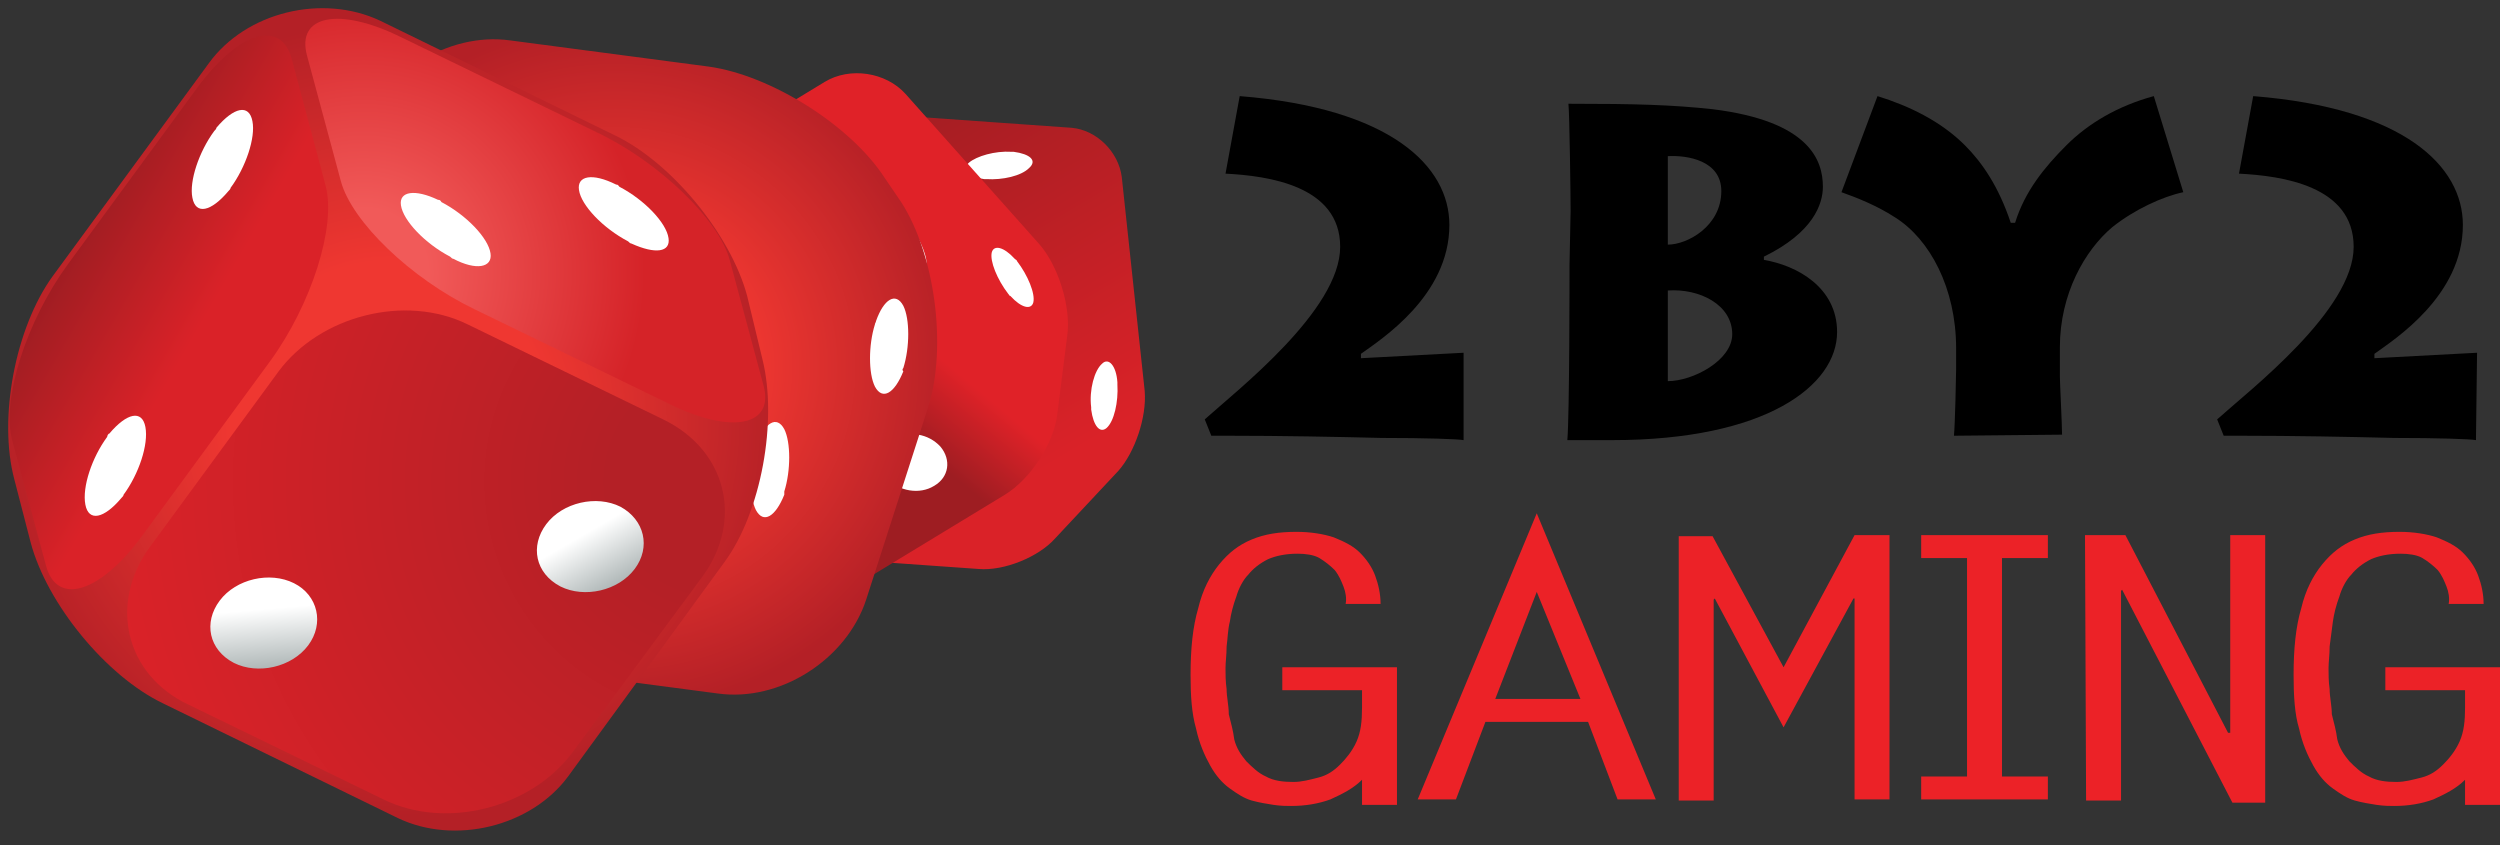 <svg width="142" height="48" viewBox="0 0 142 48" fill="none" xmlns="http://www.w3.org/2000/svg">
<rect x="0" y="0" width="142" height="48" fill="#333333" stroke="none"/>
<g clip-path="url(#clip0)">
<path d="M63.716 10.049C63.53 8.622 62.289 7.382 60.862 7.258L48.58 6.389C47.153 6.265 45.168 7.071 44.238 8.126L40.64 11.972C39.71 13.027 39.027 15.073 39.151 16.5L40.454 28.659C40.64 30.085 41.881 31.326 43.307 31.45L55.59 32.318C57.017 32.443 59.002 31.636 59.932 30.581L63.53 26.736C64.46 25.681 65.143 23.696 65.019 22.207L63.716 10.049Z" fill="url(#paint0_linear)"/>
<path d="M61.979 23.262C61.979 23.2 61.979 23.138 61.979 23.138C61.855 22.145 62.165 21.029 62.599 20.657C62.971 20.284 63.406 20.78 63.468 21.711C63.468 21.773 63.468 21.773 63.468 21.835C63.53 22.828 63.282 23.944 62.847 24.316C62.475 24.627 62.103 24.192 61.979 23.262Z" fill="white"/>
<path d="M56.024 10.173C55.962 10.173 55.9 10.173 55.9 10.173C54.97 10.049 54.535 9.677 55.032 9.243C55.466 8.87 56.52 8.56 57.451 8.622C57.513 8.622 57.575 8.622 57.575 8.622C58.505 8.746 58.94 9.119 58.443 9.553C58.009 9.987 56.955 10.235 56.024 10.173Z" fill="white"/>
<path d="M51.434 5.335C50.317 4.094 48.27 3.784 46.843 4.652L37.042 10.607C35.615 11.476 34.251 13.523 34.065 15.198L33.506 19.602C33.258 21.215 34.003 23.634 35.119 24.875L42.687 33.373C43.804 34.614 45.851 34.924 47.277 34.055L57.078 28.1C58.505 27.232 59.87 25.185 60.056 23.51L60.614 19.106C60.862 17.493 60.118 15.074 59.001 13.833L51.434 5.335Z" fill="url(#paint1_linear)"/>
<path d="M57.637 14.701C57.016 14.019 56.458 13.895 56.334 14.329C56.21 14.825 56.644 15.88 57.264 16.686C57.327 16.748 57.327 16.81 57.389 16.81C58.009 17.493 58.567 17.617 58.691 17.183C58.815 16.686 58.381 15.632 57.761 14.825C57.761 14.763 57.699 14.763 57.637 14.701Z" fill="white"/>
<path d="M51.557 12.716C50.937 12.034 50.379 11.91 50.255 12.344C50.131 12.84 50.565 13.895 51.185 14.701C51.247 14.763 51.247 14.825 51.309 14.825C51.93 15.508 52.488 15.632 52.612 15.198C52.736 14.701 52.302 13.585 51.682 12.84C51.62 12.84 51.62 12.778 51.557 12.716Z" fill="white"/>
<path d="M53.419 25.371C52.736 24.627 51.62 24.44 50.751 24.937C49.883 25.433 49.697 26.425 50.379 27.17C51.061 27.914 52.24 28.1 53.046 27.604C53.915 27.108 54.039 26.115 53.419 25.371Z" fill="white"/>
<path d="M19.487 31.574C21.41 34.551 25.938 37.405 29.474 37.901L40.764 39.39C44.3 39.886 48.084 37.467 49.2 34.055L52.736 23.076C53.791 19.664 53.108 14.453 51.185 11.476L50.255 10.111C48.332 7.133 43.803 4.28 40.267 3.784L28.978 2.295C25.442 1.799 21.596 4.218 20.541 7.63L17.006 18.609C15.951 22.021 16.633 27.232 18.556 30.209L19.487 31.574Z" fill="url(#paint2_radial)"/>
<path d="M51.309 20.904C51.681 19.726 51.681 18.113 51.309 17.369C50.875 16.562 50.193 16.997 49.758 18.237C49.758 18.299 49.696 18.361 49.696 18.423C49.324 19.602 49.324 21.215 49.696 21.959C50.131 22.765 50.813 22.331 51.309 21.091C51.247 21.029 51.247 20.967 51.309 20.904Z" fill="white"/>
<path d="M44.548 27.914C44.92 26.736 44.92 25.123 44.548 24.378C44.114 23.572 43.431 24.006 42.997 25.247C42.997 25.309 42.935 25.371 42.935 25.433C42.563 26.611 42.563 28.224 42.935 28.969C43.369 29.775 44.051 29.341 44.548 28.1C44.548 28.038 44.548 27.976 44.548 27.914Z" fill="white"/>
<path d="M42.439 16.81C41.508 13.337 38.159 9.243 34.933 7.692L21.596 1.178C18.308 -0.372 13.966 0.682 11.857 3.598L2.987 15.694C0.877 18.609 -0.115 23.758 0.815 27.232L1.746 30.83C2.676 34.303 6.026 38.398 9.252 39.948L22.589 46.462C25.814 48.013 30.157 46.958 32.266 44.105L41.136 31.946C43.245 29.093 44.176 23.882 43.307 20.408L42.439 16.81Z" fill="url(#paint3_radial)"/>
<path d="M37.663 23.82L26.559 18.423C23.023 16.686 18.184 17.927 15.827 21.091L8.507 31.078C6.15 34.303 7.143 38.336 10.679 40.01L21.782 45.407C25.318 47.144 30.157 45.903 32.514 42.74L39.896 32.753C42.253 29.527 41.26 25.557 37.663 23.82Z" fill="url(#paint4_radial)"/>
<path d="M35.243 28.783C33.879 28.1 31.956 28.535 31.025 29.775C30.095 31.016 30.405 32.566 31.832 33.311C33.196 33.993 35.119 33.559 36.05 32.318C36.98 31.078 36.608 29.527 35.243 28.783Z" fill="url(#paint5_linear)"/>
<path d="M16.696 33.125C15.331 32.443 13.408 32.877 12.478 34.117C11.547 35.358 11.857 36.909 13.284 37.653C14.649 38.336 16.572 37.901 17.502 36.661C18.433 35.42 18.061 33.807 16.696 33.125Z" fill="url(#paint6_linear)"/>
<path d="M11.175 5.024L3.855 15.011C1.498 18.237 0.071 22.703 0.691 24.999L2.614 32.132C3.235 34.428 5.654 33.683 8.011 30.52L15.331 20.532C17.688 17.307 19.115 12.84 18.494 10.545L16.571 3.349C15.951 1.054 13.532 1.799 11.175 5.024Z" fill="url(#paint7_linear)"/>
<path d="M12.167 7.444C11.299 8.622 10.741 10.297 10.927 11.228C11.113 12.22 11.981 12.034 12.974 10.855C13.036 10.793 13.098 10.731 13.098 10.669C13.966 9.491 14.524 7.816 14.338 6.885C14.152 5.893 13.284 6.079 12.291 7.258C12.291 7.32 12.229 7.382 12.167 7.444Z" fill="white"/>
<path d="M6.088 24.813C5.22 25.991 4.661 27.666 4.848 28.659C5.034 29.651 5.902 29.465 6.895 28.286C6.957 28.224 7.019 28.162 7.019 28.1C7.887 26.922 8.445 25.247 8.259 24.254C8.073 23.262 7.205 23.448 6.212 24.627C6.15 24.627 6.088 24.75 6.088 24.813Z" fill="white"/>
<path d="M33.878 7.506L22.775 2.109C19.239 0.372 16.82 0.868 17.44 3.163L19.363 10.297C19.983 12.592 23.333 15.818 26.931 17.555L38.035 22.952C41.57 24.689 43.989 24.192 43.369 21.897L41.446 14.763C40.826 12.468 37.414 9.181 33.878 7.506Z" fill="url(#paint8_radial)"/>
<path d="M34.995 10.483C33.63 9.801 32.762 9.987 32.886 10.793C33.01 11.662 34.251 12.964 35.677 13.709C35.739 13.771 35.801 13.833 35.863 13.833C37.228 14.453 38.096 14.329 37.972 13.523C37.848 12.654 36.608 11.352 35.181 10.607C35.119 10.545 35.119 10.483 34.995 10.483Z" fill="white"/>
<path d="M24.884 11.352C23.581 10.731 22.651 10.855 22.774 11.662C22.899 12.53 24.139 13.833 25.566 14.577C25.628 14.639 25.69 14.701 25.752 14.701C27.055 15.384 27.985 15.198 27.861 14.391C27.737 13.523 26.496 12.22 25.07 11.476C25.008 11.352 24.946 11.352 24.884 11.352Z" fill="white"/>
<path d="M83.132 24.999C82.822 24.937 80.961 24.875 78.479 24.875C75.936 24.812 72.772 24.75 69.795 24.75H68.802L68.43 23.82C70.291 22.145 76.122 17.617 76.122 14.019C76.122 10.545 72.028 9.987 69.609 9.863L70.415 5.459C78.976 6.141 82.325 9.429 82.325 12.778C82.325 16.81 78.417 19.292 77.301 20.098V20.346L83.132 20.036V24.999Z" fill="black"/>
<path d="M89.211 11.972C89.211 11.165 89.149 6.451 89.087 5.893C92.933 5.893 94.98 5.955 97.275 6.203C102.796 6.885 103.54 9.118 103.54 10.607C103.54 11.6 102.982 13.213 100.19 14.577V14.763C102.051 15.074 104.347 16.314 104.347 18.858C104.347 21.897 100.314 24.999 91.568 24.999H89.025C89.149 23.572 89.149 15.508 89.149 15.011L89.211 11.972ZM94.732 13.895C95.848 13.895 97.771 12.84 97.771 10.855C97.771 9.118 95.848 8.808 94.732 8.87V13.895ZM94.732 21.649C96.158 21.649 98.391 20.47 98.391 18.982C98.391 17.307 96.531 16.376 94.732 16.5V21.649Z" fill="black"/>
<path d="M140.635 24.999C140.325 24.937 138.464 24.875 135.983 24.875C133.44 24.812 130.276 24.75 127.299 24.75H126.306L125.934 23.82C127.795 22.145 133.688 17.617 133.688 14.019C133.688 10.545 129.594 9.987 127.174 9.863L127.981 5.459C136.541 6.141 139.891 9.429 139.891 12.778C139.891 16.81 135.983 19.292 134.866 20.098V20.346L140.697 20.036L140.635 24.999Z" fill="black"/>
<path d="M72.835 39.204V37.901H79.348V45.717H77.363V44.291C76.867 44.787 76.246 45.097 75.564 45.407C74.882 45.655 74.137 45.779 73.331 45.779C73.083 45.779 72.772 45.779 72.338 45.717C71.966 45.655 71.532 45.593 71.098 45.469C70.663 45.345 70.291 45.097 69.857 44.787C69.423 44.477 69.05 44.042 68.74 43.484C68.43 42.926 68.12 42.243 67.934 41.375C67.686 40.507 67.624 39.514 67.624 38.336C67.624 36.847 67.748 35.606 68.058 34.551C68.306 33.497 68.74 32.691 69.237 32.07C69.795 31.388 70.353 30.954 71.098 30.643C71.842 30.333 72.648 30.209 73.641 30.209C74.447 30.209 75.192 30.333 75.75 30.519C76.37 30.768 76.867 31.016 77.239 31.388C77.611 31.76 77.921 32.194 78.107 32.691C78.293 33.187 78.417 33.745 78.417 34.303H76.432C76.494 33.993 76.432 33.621 76.308 33.311C76.184 33.001 76.06 32.691 75.812 32.38C75.564 32.132 75.254 31.884 74.944 31.698C74.633 31.512 74.137 31.45 73.703 31.45C73.021 31.45 72.462 31.574 72.028 31.76C71.532 32.008 71.16 32.318 70.912 32.629C70.601 32.939 70.353 33.435 70.229 33.869C70.043 34.365 69.919 34.862 69.857 35.296C69.733 35.792 69.733 36.288 69.671 36.723C69.671 37.219 69.609 37.591 69.609 37.963C69.609 38.273 69.609 38.708 69.671 39.142C69.671 39.576 69.795 40.072 69.795 40.569C69.919 41.065 70.043 41.499 70.105 41.995C70.229 42.492 70.477 42.864 70.787 43.236C71.098 43.546 71.47 43.918 71.904 44.104C72.338 44.353 72.897 44.415 73.455 44.415C73.951 44.415 74.385 44.291 74.882 44.166C75.378 44.042 75.75 43.794 76.122 43.422C76.432 43.112 76.805 42.678 77.053 42.119C77.301 41.561 77.363 40.941 77.363 40.196V39.204H72.835Z" fill="#EC2227"/>
<path d="M94.049 45.407H91.878L90.203 41.003H84.372L82.698 45.407H80.526L87.288 29.155L94.049 45.407ZM84.931 39.7H89.769L87.288 33.621L84.931 39.7Z" fill="#EC2227"/>
<path d="M105.339 30.395H107.324V45.407H105.339V33.993H105.277L101.307 41.313L97.399 33.993L97.337 34.055V45.469H95.352V30.457H97.275L101.307 37.901L105.339 30.395Z" fill="#EC2227"/>
<path d="M116.319 31.698H113.713V44.105H116.319V45.407H109.123V44.105H111.728V31.698H109.123V30.395H116.319V31.698Z" fill="#EC2227"/>
<path d="M118.428 30.395H120.723L126.554 41.623H126.678V30.395H128.663V45.593H126.802L120.537 33.497L120.475 33.559V45.469H118.49L118.428 30.395Z" fill="#EC2227"/>
<path d="M135.487 39.204V37.901H142V45.717H140.015V44.291C139.519 44.787 138.898 45.097 138.216 45.407C137.534 45.655 136.789 45.779 135.983 45.779C135.735 45.779 135.425 45.779 134.99 45.717C134.618 45.655 134.184 45.593 133.75 45.469C133.315 45.345 132.943 45.097 132.509 44.787C132.075 44.477 131.703 44.042 131.392 43.484C131.082 42.926 130.772 42.243 130.586 41.375C130.338 40.569 130.276 39.514 130.276 38.336C130.276 36.847 130.4 35.606 130.71 34.551C130.958 33.497 131.392 32.691 131.889 32.07C132.447 31.388 133.005 30.954 133.75 30.643C134.494 30.333 135.3 30.209 136.293 30.209C137.099 30.209 137.844 30.333 138.402 30.519C139.022 30.768 139.519 31.016 139.891 31.388C140.263 31.76 140.573 32.194 140.759 32.691C140.945 33.187 141.069 33.745 141.069 34.303H139.084C139.146 33.993 139.084 33.621 138.96 33.311C138.836 33.001 138.712 32.691 138.464 32.38C138.216 32.132 137.906 31.884 137.596 31.698C137.285 31.512 136.789 31.45 136.355 31.45C135.673 31.45 135.114 31.574 134.68 31.76C134.184 32.008 133.812 32.318 133.564 32.629C133.253 32.939 133.005 33.435 132.881 33.869C132.695 34.365 132.571 34.862 132.509 35.296C132.447 35.73 132.385 36.288 132.323 36.723C132.323 37.219 132.261 37.591 132.261 37.963C132.261 38.273 132.261 38.708 132.323 39.142C132.323 39.576 132.447 40.072 132.447 40.569C132.571 41.065 132.695 41.499 132.757 41.995C132.881 42.492 133.129 42.864 133.44 43.236C133.75 43.546 134.122 43.918 134.556 44.104C134.99 44.353 135.549 44.415 136.107 44.415C136.603 44.415 137.037 44.291 137.534 44.166C138.03 44.042 138.402 43.794 138.774 43.422C139.084 43.112 139.457 42.678 139.705 42.119C139.953 41.561 140.015 40.941 140.015 40.196V39.204H135.487Z" fill="#EC2227"/>
<path d="M110.984 24.75C111.046 24.13 111.108 21.339 111.108 20.966V19.788C111.108 16.376 109.619 13.585 107.634 12.344C106.58 11.662 105.463 11.227 104.595 10.917L106.642 5.459C108.441 6.017 110.24 6.885 111.604 8.25C112.597 9.243 113.527 10.607 114.21 12.654H114.458C115.016 10.855 116.133 9.491 117.373 8.25C118.614 7.009 120.289 6.017 122.336 5.459L124.011 10.917C122.832 11.165 121.219 11.91 119.979 12.902C118.428 14.205 117.001 16.686 117.001 19.726V21.401C117.001 21.711 117.125 24.13 117.125 24.689L110.984 24.75C110.984 24.75 110.984 24.689 110.984 24.75Z" fill="black"/>
</g>
<defs>
<linearGradient id="paint0_linear" x1="45" y1="7.467" x2="59.145" y2="31.23" gradientUnits="userSpaceOnUse">
<stop stop-color="#9E1D22"/>
<stop offset="0.862" stop-color="#DA2228"/>
</linearGradient>
<linearGradient id="paint1_linear" x1="38.17" y1="29.965" x2="54.152" y2="10.712" gradientUnits="userSpaceOnUse">
<stop offset="0.497" stop-color="#9E1D22"/>
<stop offset="0.685" stop-color="#E02228"/>
</linearGradient>
<radialGradient id="paint2_radial" cx="0" cy="0" r="1" gradientUnits="userSpaceOnUse" gradientTransform="translate(34.951 20.853) rotate(161.721) scale(19.497)">
<stop offset="0.397" stop-color="#EF3731"/>
<stop offset="1" stop-color="#B42026"/>
</radialGradient>
<radialGradient id="paint3_radial" cx="0" cy="0" r="1" gradientUnits="userSpaceOnUse" gradientTransform="translate(22.1 23.82) scale(22.494)">
<stop offset="0.397" stop-color="#EF3731"/>
<stop offset="1" stop-color="#B42026"/>
</radialGradient>
<radialGradient id="paint4_radial" cx="0" cy="0" r="1" gradientUnits="userSpaceOnUse" gradientTransform="translate(40.867 27.352) scale(34.767)">
<stop offset="0.179" stop-color="#B42026"/>
<stop offset="1" stop-color="#DA2228"/>
</radialGradient>
<linearGradient id="paint5_linear" x1="34.806" y1="33.322" x2="32.193" y2="28.796" gradientUnits="userSpaceOnUse">
<stop stop-color="#B0B8B8"/>
<stop offset="0.649" stop-color="white"/>
<stop offset="1" stop-color="white"/>
</linearGradient>
<linearGradient id="paint6_linear" x1="15.168" y1="37.948" x2="14.718" y2="32.803" gradientUnits="userSpaceOnUse">
<stop stop-color="#B0B8B8"/>
<stop offset="0.649" stop-color="white"/>
<stop offset="1" stop-color="white"/>
</linearGradient>
<linearGradient id="paint7_linear" x1="3.653" y1="14.307" x2="18.271" y2="22.747" gradientUnits="userSpaceOnUse">
<stop stop-color="#9E1D22"/>
<stop offset="0.521" stop-color="#DA2228"/>
</linearGradient>
<radialGradient id="paint8_radial" cx="0" cy="0" r="1" gradientUnits="userSpaceOnUse" gradientTransform="translate(20.686 15.479) scale(18.753)">
<stop offset="0.193" stop-color="#F15A59"/>
<stop offset="0.85" stop-color="#D52328"/>
</radialGradient>
<clipPath id="clip0">
<rect width="142" height="48" fill="white"/>
</clipPath>
</defs>
</svg>
